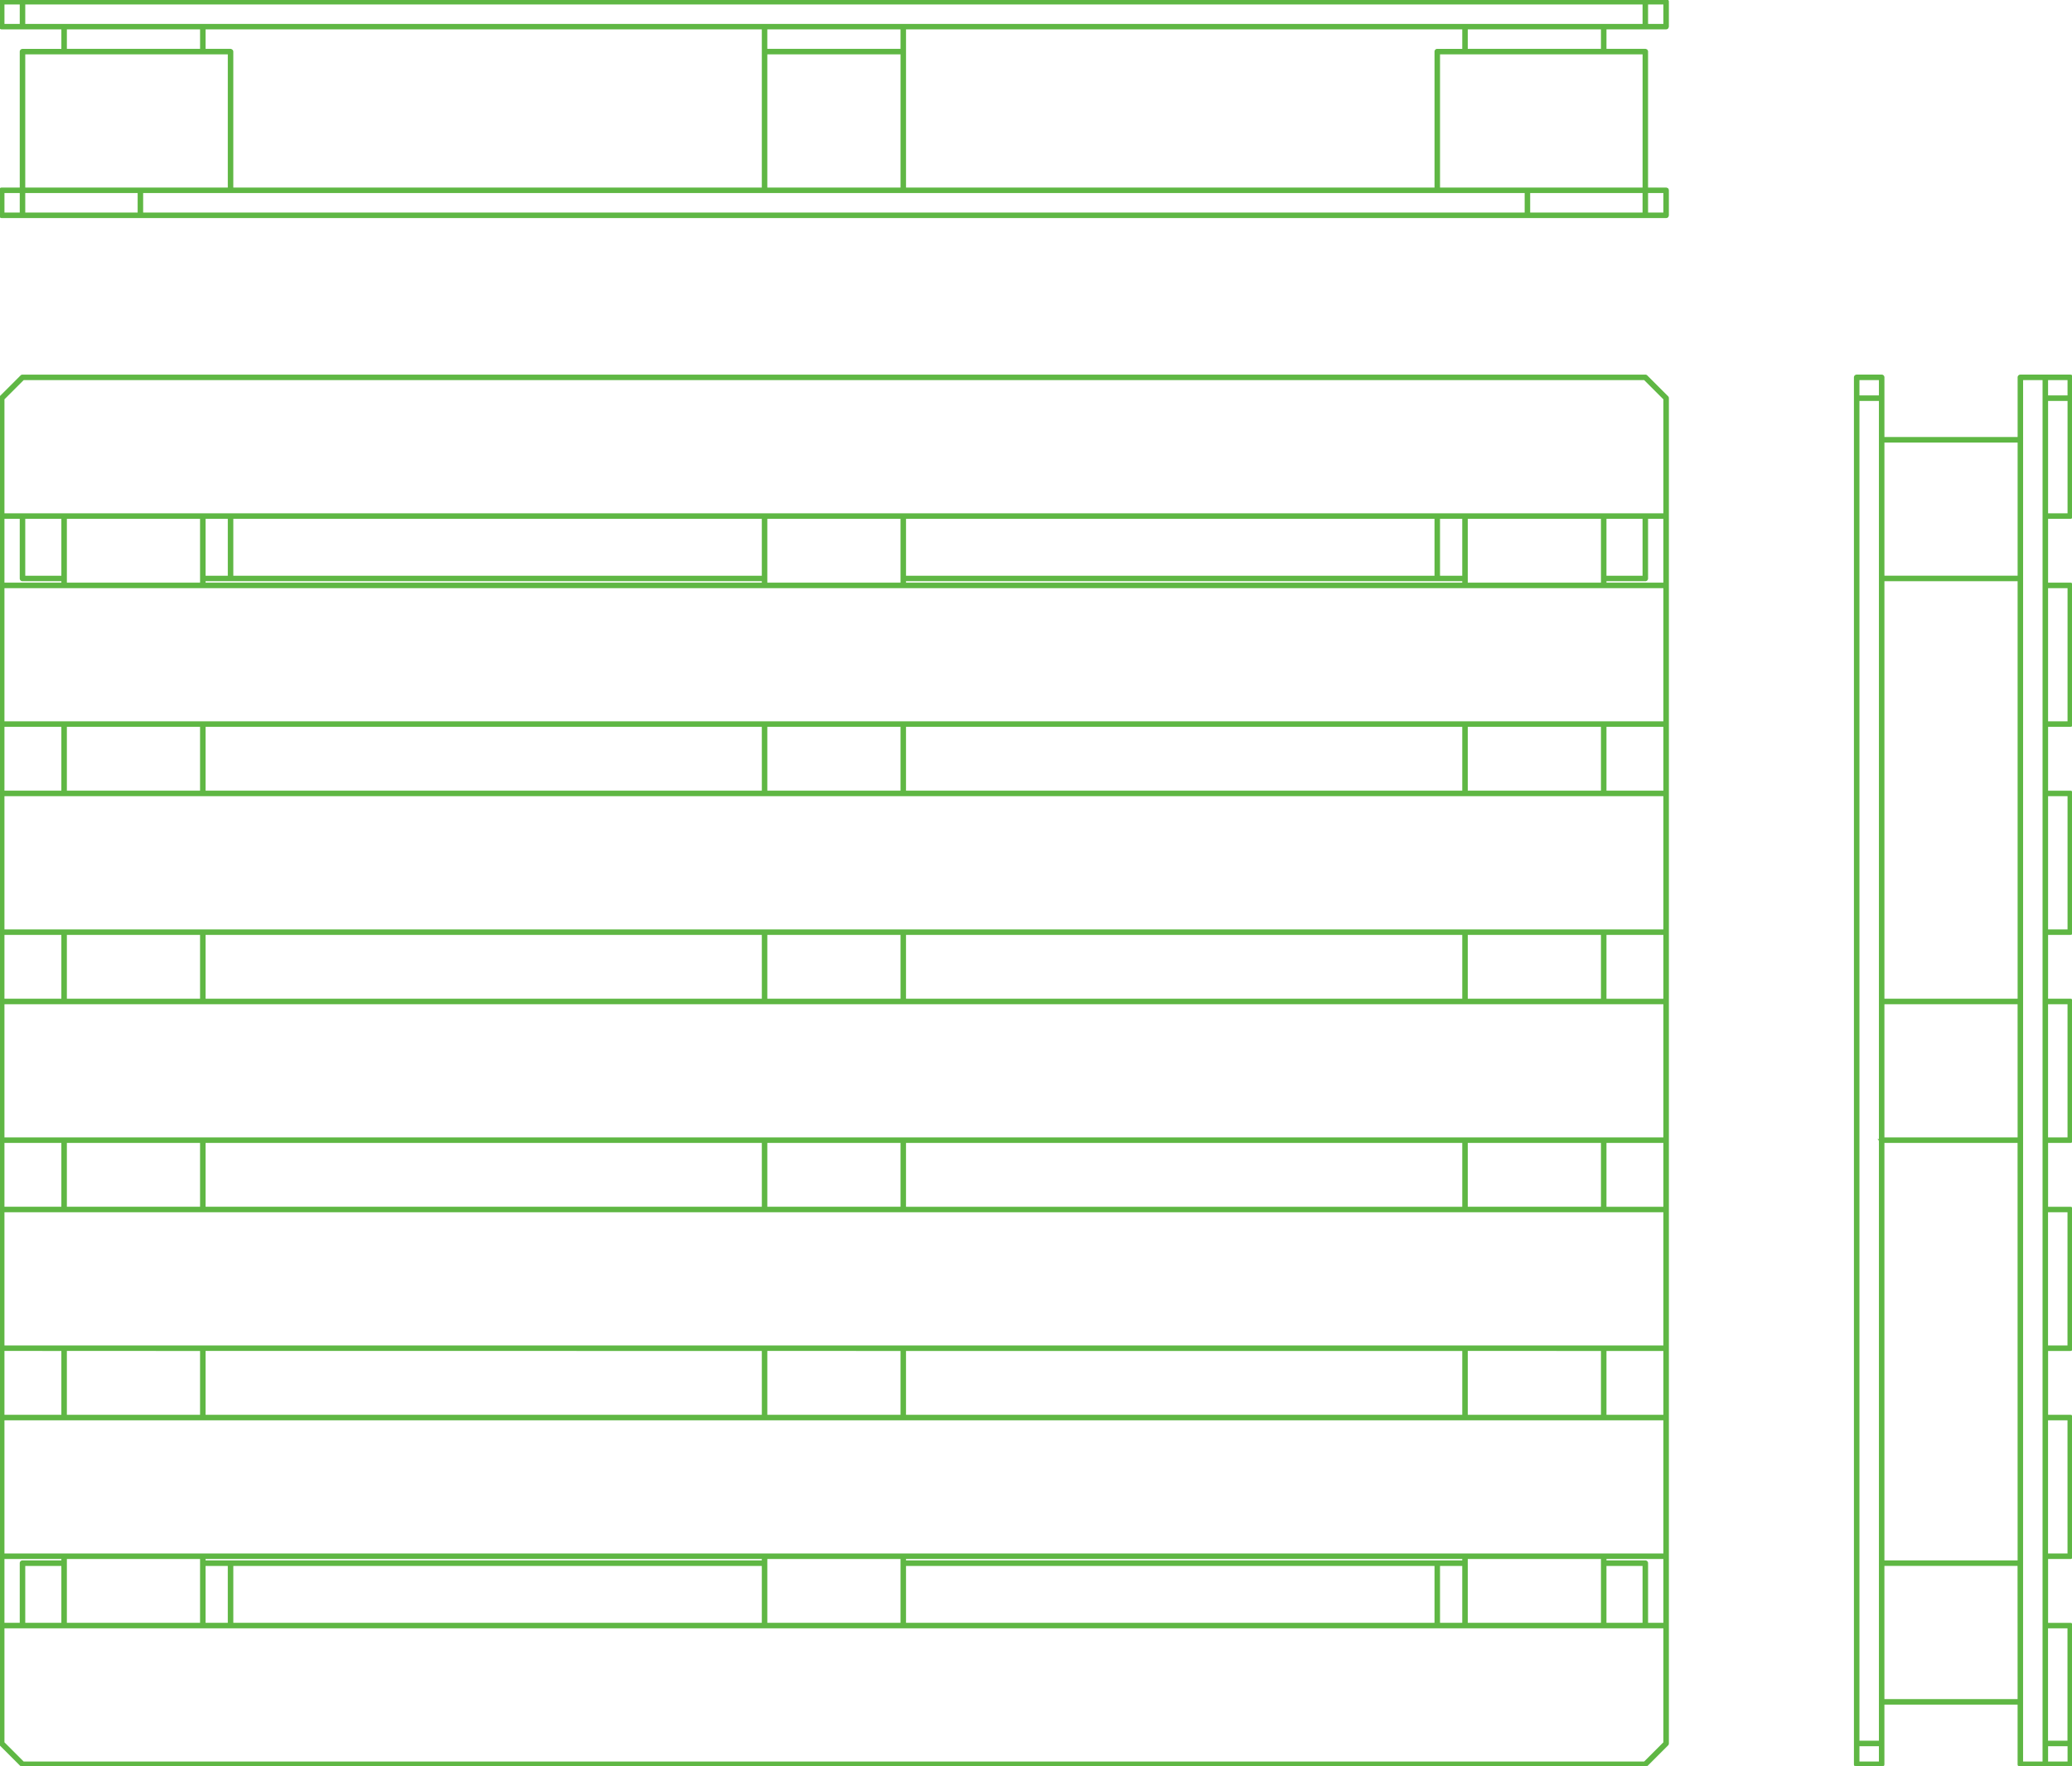 <svg id="Group_1310" data-name="Group 1310" xmlns="http://www.w3.org/2000/svg" xmlns:xlink="http://www.w3.org/1999/xlink" width="469.713" height="400.375" viewBox="0 0 469.713 400.375">
  <defs>
    <clipPath id="clip-path">
      <rect id="Rectangle_614" data-name="Rectangle 614" width="469.713" height="400.375" fill="#5fb744" stroke="#5fb744" stroke-width="0.5"/>
    </clipPath>
  </defs>
  <g id="Group_1309" data-name="Group 1309" clip-path="url(#clip-path)">
    <path id="Path_5510" data-name="Path 5510" d="M372.986,6.425H377.7a.372.372,0,0,0,.246-.1c.008-.008.022,0,.03-.012a.576.576,0,0,0,.056-.145c.016-.042.052-.077.052-.125V.383l0,0v0a.447.447,0,0,0-.107-.26h0A.376.376,0,0,0,377.7,0H.385l0,0A.379.379,0,0,0,.157.095C.143.1.125.1.113.113l-.006,0A.447.447,0,0,0,0,.375L0,.381V6.034l0,0,0,0v0a.383.383,0,0,0,.383.383H14.151v4.894H5.1l0,0c-.02,0-.034.018-.052.02a.374.374,0,0,0-.327.361v31.06H.385a.378.378,0,0,0-.274.121h0A.409.409,0,0,0,0,43.146l0,0V48.8l0,0c0,.02.018.03.02.048a.373.373,0,0,0,.1.228.359.359,0,0,0,.26.109v0l0,0H377.7l.014-.006a.392.392,0,0,0,.262-.1.476.476,0,0,0,.095-.242c0-.012.014-.02.014-.034V43.146l-.008-.02a.458.458,0,0,0-.1-.256.375.375,0,0,0-.19-.071c-.03-.008-.052-.036-.087-.036H373.37V11.711l.006-.012a.443.443,0,0,0-.113-.258l-.006-.01,0-.008a.347.347,0,0,0-.178-.067c-.032-.008-.055-.036-.089-.036h-9.049V6.425Zm4.333,42H373.37V43.529h3.949ZM.769,43.529H4.718v4.892H.769ZM5.485,12.086h46.4V42.762H5.485ZM.769.767H4.718V5.659H.769Zm4.716,0H372.6V5.659H5.485ZM377.319,5.659H373.37V.767h3.949Zm-51.478,5.661h-.018a.378.378,0,0,0-.274.117l0,0a.354.354,0,0,0-.107.26V42.762H205.15V6.425H331.728v4.894ZM52.649,11.7a.357.357,0,0,0-.228-.319.343.343,0,0,0-.153-.065h-5.9V6.425H172.94V42.762H52.649Zm151.732-.383H173.7V6.427h30.676Zm-30.674.767h30.676V42.762H173.707ZM45.6,11.319H14.919V6.427H45.6ZM5.485,43.529h25.96v4.892H5.485Zm26.727,0H345.876v4.892H32.212Zm314.431,0H372.6v4.892h-25.96Zm8.326-.767H326.206V12.086h46.4V42.762ZM332.495,6.425h30.676v4.892H332.495Z" fill="#5fb744"/>
    <path id="Path_5510_-_Outline" data-name="Path 5510 - Outline" d="M.375-.25H377.692a.616.616,0,0,1,.361.115h.031l.076.094a.707.707,0,0,1,.154.348l0,.007,0,.061V6.033a.389.389,0,0,1-.064.2l-.007.011v0a.26.26,0,0,0-.008.027.469.469,0,0,1-.083.177l-.018.02a.254.254,0,0,1-.08.054.6.6,0,0,1-.367.13H364.168v4.412h8.808a.322.322,0,0,1,.165.047h0a.5.5,0,0,1,.265.122l.03.029.016.031a.663.663,0,0,1,.151.39v.057l-.006.012V42.512h4.092a.325.325,0,0,1,.165.047.533.533,0,0,1,.275.123l.013.012.011.014a.7.7,0,0,1,.149.349l.013.031V48.8a.263.263,0,0,1-.022.105.705.705,0,0,1-.139.321l-.019.021a.61.61,0,0,1-.375.17l-.023.01H.275l-.009-.009a.6.6,0,0,1-.321-.168.589.589,0,0,1-.167-.326A.277.277,0,0,1-.252,48.8V43.137a.651.651,0,0,1,.175-.43l.071-.073H.01a.617.617,0,0,1,.364-.121H4.466V11.694A.61.61,0,0,1,4.96,11.1.3.3,0,0,1,5,11.084l.025-.013.062,0H13.9V6.658H.375A.626.626,0,0,1-.241,6.14L-.3,6.079-.25,5.97l0-5.6A.671.671,0,0,1-.095-.041L-.05-.1,0-.116.035-.131A.617.617,0,0,1,.3-.244l.009,0ZM377.8.278l0,0a.136.136,0,0,0-.1-.042L.371.234S.349.235.293.278l-.006,0A.275.275,0,0,1,.254.3.2.2,0,0,0,.232.353V6.031a.143.143,0,0,0,.142.144H14.381v5.376H5.139a.28.28,0,0,1-.065.019.137.137,0,0,0-.125.123v31.3H.375a.138.138,0,0,0-.1.046l-.02.022a.2.2,0,0,0-.023.06V48.7l.242.241H377.643l.009,0,.044,0a.187.187,0,0,0,.094-.025.248.248,0,0,0,.034-.1.259.259,0,0,1,.013-.063V43.183l-.005-.013,0-.039a.211.211,0,0,0-.028-.091l-.041-.009-.042-.009a.334.334,0,0,1-.071-.028h-4.528V11.669a.383.383,0,0,0-.045-.074l-.025-.005-.037-.008h-.006a.342.342,0,0,1-.075-.029h-9.245V6.175h14.006a.126.126,0,0,0,.086-.04h0a.609.609,0,0,1,.023-.068A.491.491,0,0,1,377.836,6l0-5.628A.174.174,0,0,0,377.8.278ZM.517.517H4.949V5.891H.517ZM4.466,1H1v4.41H4.466ZM5.233.517h367.6V5.891H5.233ZM372.351,1H5.715v4.41H372.351Zm.767-.482h4.431V5.891h-4.431ZM377.067,1H373.6v4.41h3.467ZM46.111,6.175H173.17V42.994H52.4v-31.3c0-.048-.049-.082-.091-.1l-.008,0-.05-.028-.015-.009H46.111Zm126.578.482H46.593v4.412h5.664a.454.454,0,0,1,.24.077l.022.013a.6.6,0,0,1,.36.534V42.512H172.688Zm32.21-.482h127.06v5.376h-6.142a.14.14,0,0,0-.106.044l0,0a.113.113,0,0,0-.036.09v31.3H204.9Zm126.578.482H205.38V42.512H325.188V11.694a.593.593,0,0,1,.18-.437.617.617,0,0,1,.445-.187h5.664Zm.767-.482H363.4v5.374H332.243Zm30.676.482H332.725v4.41h30.194ZM14.668,6.177H45.826v5.374H14.668Zm30.676.482H15.15v4.41H45.344Zm128.109-.482h31.158v5.374H173.453Zm30.676.482H173.935v4.41h30.194ZM5.233,11.836H52.112V42.994H5.233Zm46.4.482H5.715V42.512H51.63Zm121.825-.482h31.158V42.994H173.455Zm30.676.482H173.937V42.512h30.194Zm121.823-.482h46.879V42.994H325.954Zm46.4.482H326.437V42.512h45.915ZM.517,43.279H4.949v5.374H.517Zm3.949.482H1v4.41H4.466Zm.767-.482H31.675v5.374H5.233Zm25.96.482H5.715v4.41H31.193Zm.767-.482H346.106v5.374H31.96Zm313.664.482H32.442v4.41H345.624Zm.767-.482h26.442v5.374H346.391Zm25.96.482H346.873v4.41h25.478Zm.767-.482h4.431v5.374h-4.431Zm3.949.482H373.6v4.41h3.467Z" transform="translate(0.011 0.009)" fill="#5fb744"/>
    <path id="Path_5511" data-name="Path 5511" d="M257.19,42.205H245.871a.383.383,0,0,0-.383.383V56.355H214.811V42.588a.383.383,0,0,0-.383-.383h-5.661a.383.383,0,0,0-.383.383V47.3l0,305v4.716a.383.383,0,0,0,.383.383h5.661a.383.383,0,0,0,.383-.383V343.258h30.676l0,13.767a.383.383,0,0,0,.383.383h11.321a.383.383,0,0,0,.383-.383V325.582a.383.383,0,0,0-.383-.383h-5.277V310.243h5.277a.383.383,0,0,0,.383-.383V278.417a.383.383,0,0,0-.383-.383h-5.275V263.078h5.275a.383.383,0,0,0,.383-.383l0-31.443a.383.383,0,0,0-.383-.383h-5.277V215.912h5.277a.383.383,0,0,0,.383-.383V184.085a.383.383,0,0,0-.383-.383h-5.277V168.746h5.277a.383.383,0,0,0,.383-.383V136.92a.383.383,0,0,0-.383-.383h-5.275V121.581h5.275a.383.383,0,0,0,.383-.381l0-31.445a.383.383,0,0,0-.383-.383h-5.277V74.417h5.277a.383.383,0,0,0,.383-.383V42.588a.383.383,0,0,0-.383-.383M214.809,184.469h30.676v30.676H214.809Zm30.676-.767H214.809l0-95.136h30.674ZM214.045,56.737V88.182l0,95.9v31.445h0l0,0,0,127.344v9.051h-4.894l0-304.238h4.894Zm0-9.816h-4.894V42.972h4.894Zm-4.9,305.771h4.892v3.949h-4.892Zm5.663-136.781h30.676l0,95.136H214.807Zm31.441,126.963V215.528l0-31.443v-95.9l0-31.443V42.972h4.892V136.92l0,31.443V278.417l0,31.443v46.782h-4.894Zm5.663-299.9H256.8v3.949h-4.892Zm0,309.721H256.8v3.949h-4.894Zm4.894-.767h-4.892v-25.96H256.8ZM251.911,278.8H256.8v30.676h-4.894Zm0-47.166H256.8l0,30.676h-4.892Zm0-47.166H256.8v30.676h-4.894Zm0-47.166H256.8v30.676h-4.894Zm0-47.166h4.894l0,30.676h-4.892Zm0-42.449H256.8v25.96h-4.892Zm-6.425,9.434,0,30.676H214.811V57.122Zm-30.68,254.693h30.676v30.676H214.807Z" transform="translate(212.139 42.966)" fill="#5fb744"/>
    <path id="Path_5511_-_Outline" data-name="Path 5511 - Outline" d="M208.759,41.955h5.661a.625.625,0,0,1,.624.625V56.106h30.194V42.58a.625.625,0,0,1,.625-.625h11.319a.625.625,0,0,1,.625.625V74.025a.625.625,0,0,1-.625.625h-5.036V89.121h5.036a.625.625,0,0,1,.625.625l0,31.445a.624.624,0,0,1-.625.623h-5.034v14.473h5.034a.625.625,0,0,1,.625.625v31.443a.625.625,0,0,1-.625.625h-5.036v14.473h5.036a.625.625,0,0,1,.625.625V215.52a.625.625,0,0,1-.625.625h-5.036v14.474h5.036a.625.625,0,0,1,.625.624l0,31.443a.625.625,0,0,1-.625.625h-5.034v14.474h5.034a.625.625,0,0,1,.625.625v31.443a.625.625,0,0,1-.625.625h-5.036v14.474h5.036a.625.625,0,0,1,.625.625v31.443a.625.625,0,0,1-.625.625H245.856a.625.625,0,0,1-.625-.625l0-13.526H215.04v13.526a.625.625,0,0,1-.625.625h-5.661a.625.625,0,0,1-.625-.625V352.3l0-309.721A.625.625,0,0,1,208.759,41.955ZM245.72,56.588H214.561V42.58a.142.142,0,0,0-.142-.142h-5.661a.143.143,0,0,0-.142.142V47.3l0,309.721a.143.143,0,0,0,.142.142h5.661a.143.143,0,0,0,.142-.142V343.008h31.158l0,14.008a.142.142,0,0,0,.142.142h11.321a.143.143,0,0,0,.142-.142V325.573a.143.143,0,0,0-.142-.142h-5.518V309.993h5.518a.142.142,0,0,0,.142-.142V278.408a.143.143,0,0,0-.142-.142h-5.516V262.828h5.516a.143.143,0,0,0,.142-.142l0-31.443a.142.142,0,0,0-.142-.142h-5.518V215.662h5.518a.142.142,0,0,0,.142-.142V184.076a.142.142,0,0,0-.142-.142h-5.518V168.5h5.518a.143.143,0,0,0,.142-.142V136.911a.142.142,0,0,0-.142-.142h-5.516V121.331h5.516a.142.142,0,0,0,.142-.14l0-31.445a.142.142,0,0,0-.142-.142h-5.518V74.167h5.518a.142.142,0,0,0,.142-.142V42.58a.142.142,0,0,0-.142-.142H245.862a.143.143,0,0,0-.142.142ZM208.9,42.722h5.376v4.431H208.9Zm4.894.482h-4.412v3.467h4.412ZM246,42.722h5.374l0,314.152H246l0-14.008Zm4.892.482h-4.41l-.006,313.188h4.412Zm.767-.482h5.374v4.431h-5.374Zm4.892.482h-4.41v3.467h4.41ZM208.9,47.438h5.376l0,304.72H208.9v-.241Zm4.894.482h-4.412l0,303.756h4.412l0-136.057-.325-.338h.325Zm37.869-.482h5.374V73.88h-5.374Zm4.892.482h-4.41V73.4h4.41Zm-41.993,8.952H245.72l0,31.158H214.561Zm30.676.482H215.044V87.549h30.192ZM214.561,88.315h31.156v95.619H214.56Zm30.674.482H215.044l0,94.654h30.194Zm6.427,1.09h5.376l0,31.158h-5.374Zm4.894.482h-4.412v30.194h4.41Zm-4.894,46.683h5.374v31.158h-5.376Zm4.892.482h-4.41l0,30.194h4.411Zm-42,46.683h31.158v31.158H214.56Zm30.676.482H215.042v30.194h30.194Zm6.425-.482h5.376v31.158h-5.376Zm4.894.482h-4.412v30.194h4.412Zm-42,30.961h31.158l0,95.619H214.557Zm30.676.482H215.042l0,94.654h30.194Zm6.426,15.24h5.376l0,31.158h-5.374Zm4.894.482h-4.412v30.194h4.409Zm-4.894,46.683h5.374v31.158h-5.376Zm4.892.482h-4.409l0,30.194h4.412Zm-42,32.533h31.158v31.158H214.557Zm30.676.482H215.04v30.194h30.194Zm6.427,13.668h5.374v26.442h-5.374Zm4.892.482h-4.409v25.478h4.409ZM208.9,352.443h5.374v4.431H208.9Zm4.892.482h-4.41v3.467h4.41Zm37.871-.482h5.376v4.431h-5.376Zm4.894.482h-4.412v3.467h4.412Z" transform="translate(212.148 42.975)" fill="#5fb744"/>
    <path id="Path_5512" data-name="Path 5512" d="M377.974,47.035l-4.718-4.716a.381.381,0,0,0-.27-.113H5.1a.385.385,0,0,0-.27.113L.114,47.035A.381.381,0,0,0,0,47.308v305a.376.376,0,0,0,.113.27l4.716,4.716a.376.376,0,0,0,.27.113H372.985a.373.373,0,0,0,.27-.113l4.718-4.716a.383.383,0,0,0,.111-.27v-305a.388.388,0,0,0-.111-.272m-5.148,309.6H5.26L.768,352.147V325.963h376.55v26.184ZM5.26,42.973H372.826l4.492,4.492V73.651H.768V47.465ZM373.369,325.2V311.429a.385.385,0,0,0-.383-.383h-9.049v-.805h13.382V325.2Zm-9.432-13.382H372.6V325.2h-8.665Zm-31.443-1.574H363.17v14.954H332.493Zm-6.288,1.574h5.521V325.2h-5.521Zm-121.056,0H325.438V325.2H205.149Zm-31.443-1.574h30.676v14.954H173.706ZM52.65,311.814H172.939V325.2H52.65Zm-6.29,0h5.521V325.2H46.359ZM14.916,310.24H45.593v14.954H14.916Zm-9.432,1.574h8.665V325.2H5.484ZM.768,325.2V310.24H14.149v.805H5.1a.385.385,0,0,0-.383.383V325.2ZM172.939,310.24v.805H46.359v-.805Zm158.788,0v.805H205.149v-.805ZM.768,278.8h376.55v30.676H.768Zm13.382-.767H.768V263.076H14.149Zm31.443,0H14.916V263.076H45.593Zm127.346,0H46.361V263.076H172.939Zm31.443,0H173.706V263.076h30.676Zm127.344,0H205.149V263.076H331.727Zm31.443,0H332.493V263.076H363.17Zm.767-14.954h13.382V278.03H363.937ZM.768,231.633h376.55V262.31H.768Zm13.382-.767H.768V215.911H14.149Zm31.443,0H14.916V215.911H45.593Zm127.346,0H46.361V215.911H172.939Zm31.443,0H173.706V215.911h30.676Zm127.344,0H205.149V215.911H331.727Zm31.443,0H332.493V215.911H363.17Zm.767-14.956h13.382v14.956H363.937ZM.768,184.468h376.55v30.676H.768Zm13.382-.767H.768V168.745H14.149Zm31.443,0H14.916V168.745H45.593Zm127.346,0H46.361V168.745H172.939Zm31.443,0H173.706V168.745h30.676Zm127.344,0H205.149V168.745H331.727Zm31.443,0H332.493V168.745H363.17Zm.767-14.954h13.382V183.7H363.937ZM.768,137.3h376.55v30.676H.768Zm13.382-.767H.768V121.582H14.149Zm31.443,0H14.916V121.582H45.593Zm127.346,0H46.361V121.582H172.939Zm31.443,0H173.706V121.582h30.676Zm127.344,0H205.149V121.582H331.727Zm31.443,0H332.493V121.582H363.17Zm.767-14.954h13.382v14.954H363.937ZM.768,90.138h376.55v30.676H.768ZM4.717,74.418V88.183a.383.383,0,0,0,.383.383h9.049v.805H.768V74.418ZM14.149,87.8H5.484V74.418h8.665Zm31.443,1.572H14.916V74.418H45.593Zm6.29-1.572H46.361V74.418h5.521Zm121.056,0H52.65V74.418H172.939Zm31.443,1.572H173.706V74.418h30.676ZM325.438,87.8H205.149V74.418H325.438Zm6.288,0h-5.521V74.418h5.521Zm31.443,1.572H332.493V74.418H363.17ZM372.6,87.8h-8.665V74.418H372.6ZM205.149,89.372v-.805H331.727v.805Zm-158.79,0v-.805h126.58v.805Zm317.577,0v-.805h9.049a.383.383,0,0,0,.383-.383V74.418h3.949V89.372Z" transform="translate(0.001 42.967)" fill="#5fb744"/>
    <path id="Path_5512_-_Outline" data-name="Path 5512 - Outline" d="M5.092,41.956H372.977a.62.62,0,0,1,.441.183l4.718,4.716a.631.631,0,0,1,.182.443v305a.628.628,0,0,1-.182.441l-4.718,4.716a.61.61,0,0,1-.441.184H5.092a.621.621,0,0,1-.443-.186l-4.714-4.714a.619.619,0,0,1-.184-.441V47.3a.622.622,0,0,1,.184-.443L4.651,42.14A.629.629,0,0,1,5.092,41.956Zm367.885,315.2a.132.132,0,0,0,.1-.04l4.721-4.719a.142.142,0,0,0,.04-.1V47.3a.148.148,0,0,0-.043-.1l-4.716-4.714a.142.142,0,0,0-.1-.042H5.092a.143.143,0,0,0-.1.042L.276,47.2a.139.139,0,0,0-.042.1v305a.136.136,0,0,0,.04.1l4.719,4.719a.138.138,0,0,0,.1.042ZM5.151,42.723H372.917l4.633,4.633V73.883H.518V47.356Zm367.566.482H5.351L1,47.556V73.4H377.068V47.556ZM.518,74.168H4.949V88.174a.143.143,0,0,0,.142.142h9.29V89.6H.518Zm3.949.482H1V89.122H13.9V88.8H5.092a.625.625,0,0,1-.625-.625Zm.767-.482h9.148V88.032H5.234Zm8.665.482H5.716v12.9H13.9Zm.767-.482H45.825V89.6H14.666Zm30.676.482H15.149V89.122H45.343Zm.769-.482h6V88.032h-6Zm5.521.482H46.594v12.9h5.039Zm.767-.482H173.171V88.032H52.4Zm120.289.482H52.882v12.9H172.689Zm.767-.482h31.158V89.6H173.456Zm30.676.482H173.938V89.122h30.194Zm.767-.482H325.671V88.032H204.9Zm120.289.482H205.381v12.9H325.188Zm.767-.482h6V88.032h-6Zm5.521.482h-5.039v12.9h5.039Zm.767-.482H363.4V89.6H332.243Zm30.676.482H332.726V89.122H362.92Zm.767-.482h9.148V88.032h-9.148Zm8.665.482h-8.183v12.9h8.183Zm.767-.482h4.431V89.6H363.687V88.316h9.29a.143.143,0,0,0,.142-.142Zm3.949.482H373.6V88.174a.625.625,0,0,1-.625.625h-8.808v.323h12.9ZM46.109,88.316H173.171V89.6H46.109Zm126.58.482H46.592v.323h126.1Zm32.21-.482h127.06V89.6H204.9Zm126.578.482h-126.1v.323h126.1ZM.518,89.888H377.55v31.158H.518Zm376.55.482H1v30.194H377.068ZM.518,121.332H14.382v15.436H.518Zm13.382.482H1v14.471H13.9Zm.767-.482H45.825v15.436H14.666Zm30.676.482H15.149v14.471H45.343Zm.769-.482h127.06v15.436H46.111Zm126.578.482H46.594v14.471h126.1Zm.767-.482h31.158v15.436H173.456Zm30.676.482H173.938v14.471h30.194Zm.767-.482h127.06v15.436H204.9Zm126.578.482h-126.1v14.471h126.1Zm.767-.482H363.4v15.436H332.243Zm30.676.482H332.726v14.471H362.92Zm.767-.482H377.55v15.436H363.687Zm13.382.482h-12.9v14.471h12.9ZM.518,137.052H377.55v31.158H.518Zm376.55.482H1v30.194H377.068ZM.518,168.5H14.382v15.438H.518Zm13.382.482H1v14.473H13.9Zm.767-.482H45.825v15.438H14.666Zm30.676.482H15.149v14.473H45.343Zm.769-.482h127.06v15.438H46.111Zm126.578.482H46.594v14.473h126.1Zm.767-.482h31.158v15.438H173.456Zm30.676.482H173.938v14.473h30.194Zm.767-.482h127.06v15.438H204.9Zm126.578.482h-126.1v14.473h126.1Zm.767-.482H363.4v15.438H332.243Zm30.676.482H332.726v14.473H362.92Zm.767-.48H377.55v15.438H363.687Zm13.382.482h-12.9v14.473h12.9ZM.518,184.218H377.55v31.158H.518Zm376.55.482H1v30.194H377.068ZM.518,215.661H14.382V231.1H.518Zm13.382.482H1v14.473H13.9Zm.767-.482H45.825V231.1H14.666Zm30.676.482H15.149v14.473H45.343Zm.769-.482h127.06V231.1H46.111Zm126.578.482H46.594v14.473h126.1Zm.767-.482h31.158V231.1H173.456Zm30.676.482H173.938v14.473h30.194Zm.767-.482h127.06V231.1H204.9Zm126.578.482h-126.1v14.473h126.1Zm.767-.482H363.4V231.1H332.243Zm30.676.482H332.726v14.473H362.92Zm.767-.482H377.55V231.1H363.687Zm13.382.482h-12.9v14.473h12.9ZM.518,231.383H377.55v31.158H.518Zm376.55.482H1V262.06H377.068ZM.518,262.826H14.382v15.436H.518Zm13.382.482H1V277.78H13.9Zm.767-.482H45.825v15.436H14.666Zm30.676.482H15.149V277.78H45.343Zm.769-.482h127.06v15.436H46.111Zm126.578.482H46.594V277.78h126.1Zm.767-.482h31.158v15.436H173.456Zm30.676.482H173.938V277.78h30.194Zm.767-.482h127.06v15.436H204.9Zm126.578.482h-126.1V277.78h126.1Zm.767-.482H363.4v15.436H332.243Zm30.676.482H332.726V277.78H362.92Zm.767-.482H377.55v15.436H363.687Zm13.382.482h-12.9V277.78h12.9ZM.518,278.547H377.55v31.158H.518Zm376.55.482H1v30.194H377.068ZM.518,309.99H14.382v1.287H5.092a.144.144,0,0,0-.142.142v14.008H.518Zm13.382.482H1v14.474H4.467V311.42a.625.625,0,0,1,.625-.625H13.9Zm.767-.482H45.825v15.436H14.666Zm30.676.482H15.149v14.471H45.343Zm.767-.482H173.171v1.287H46.109Zm126.58.482H46.592v.323h126.1Zm.767-.482h31.158v15.436H173.456Zm30.676.482H173.938v14.471h30.194Zm.767-.482h127.06v1.287H204.9Zm126.578.482h-126.1v.323h126.1Zm.767-.482H363.4v15.436H332.243Zm30.676.482H332.726v14.471H362.92Zm.767-.482H377.55v15.438h-4.431V311.42a.144.144,0,0,0-.142-.142h-9.29Zm13.382.482h-12.9v.323h8.808a.625.625,0,0,1,.625.625v13.526h3.467ZM5.234,311.564h9.148v13.864H5.234Zm8.665.482H5.716v12.9H13.9Zm32.21-.482h6v13.864h-6Zm5.521.482H46.592v12.9h5.039Zm.769-.482H173.171v13.864H52.4Zm120.289.482H52.882v12.9H172.689Zm32.21-.482H325.671v13.864H204.9Zm120.289.482H205.381v12.9H325.188Zm.767-.482h6v13.864h-6Zm5.521.482h-5.039v12.9h5.039Zm32.21-.482h9.148v13.864h-9.148Zm8.665.482h-8.183v12.9h8.183ZM.518,325.713H377.55v26.525l-4.633,4.633H5.151L.518,352.238Zm376.55.482H1v25.843l4.351,4.351H372.717l4.351-4.351Z" transform="translate(0.01 42.976)" fill="#5fb744"/>
  </g>
</svg>
